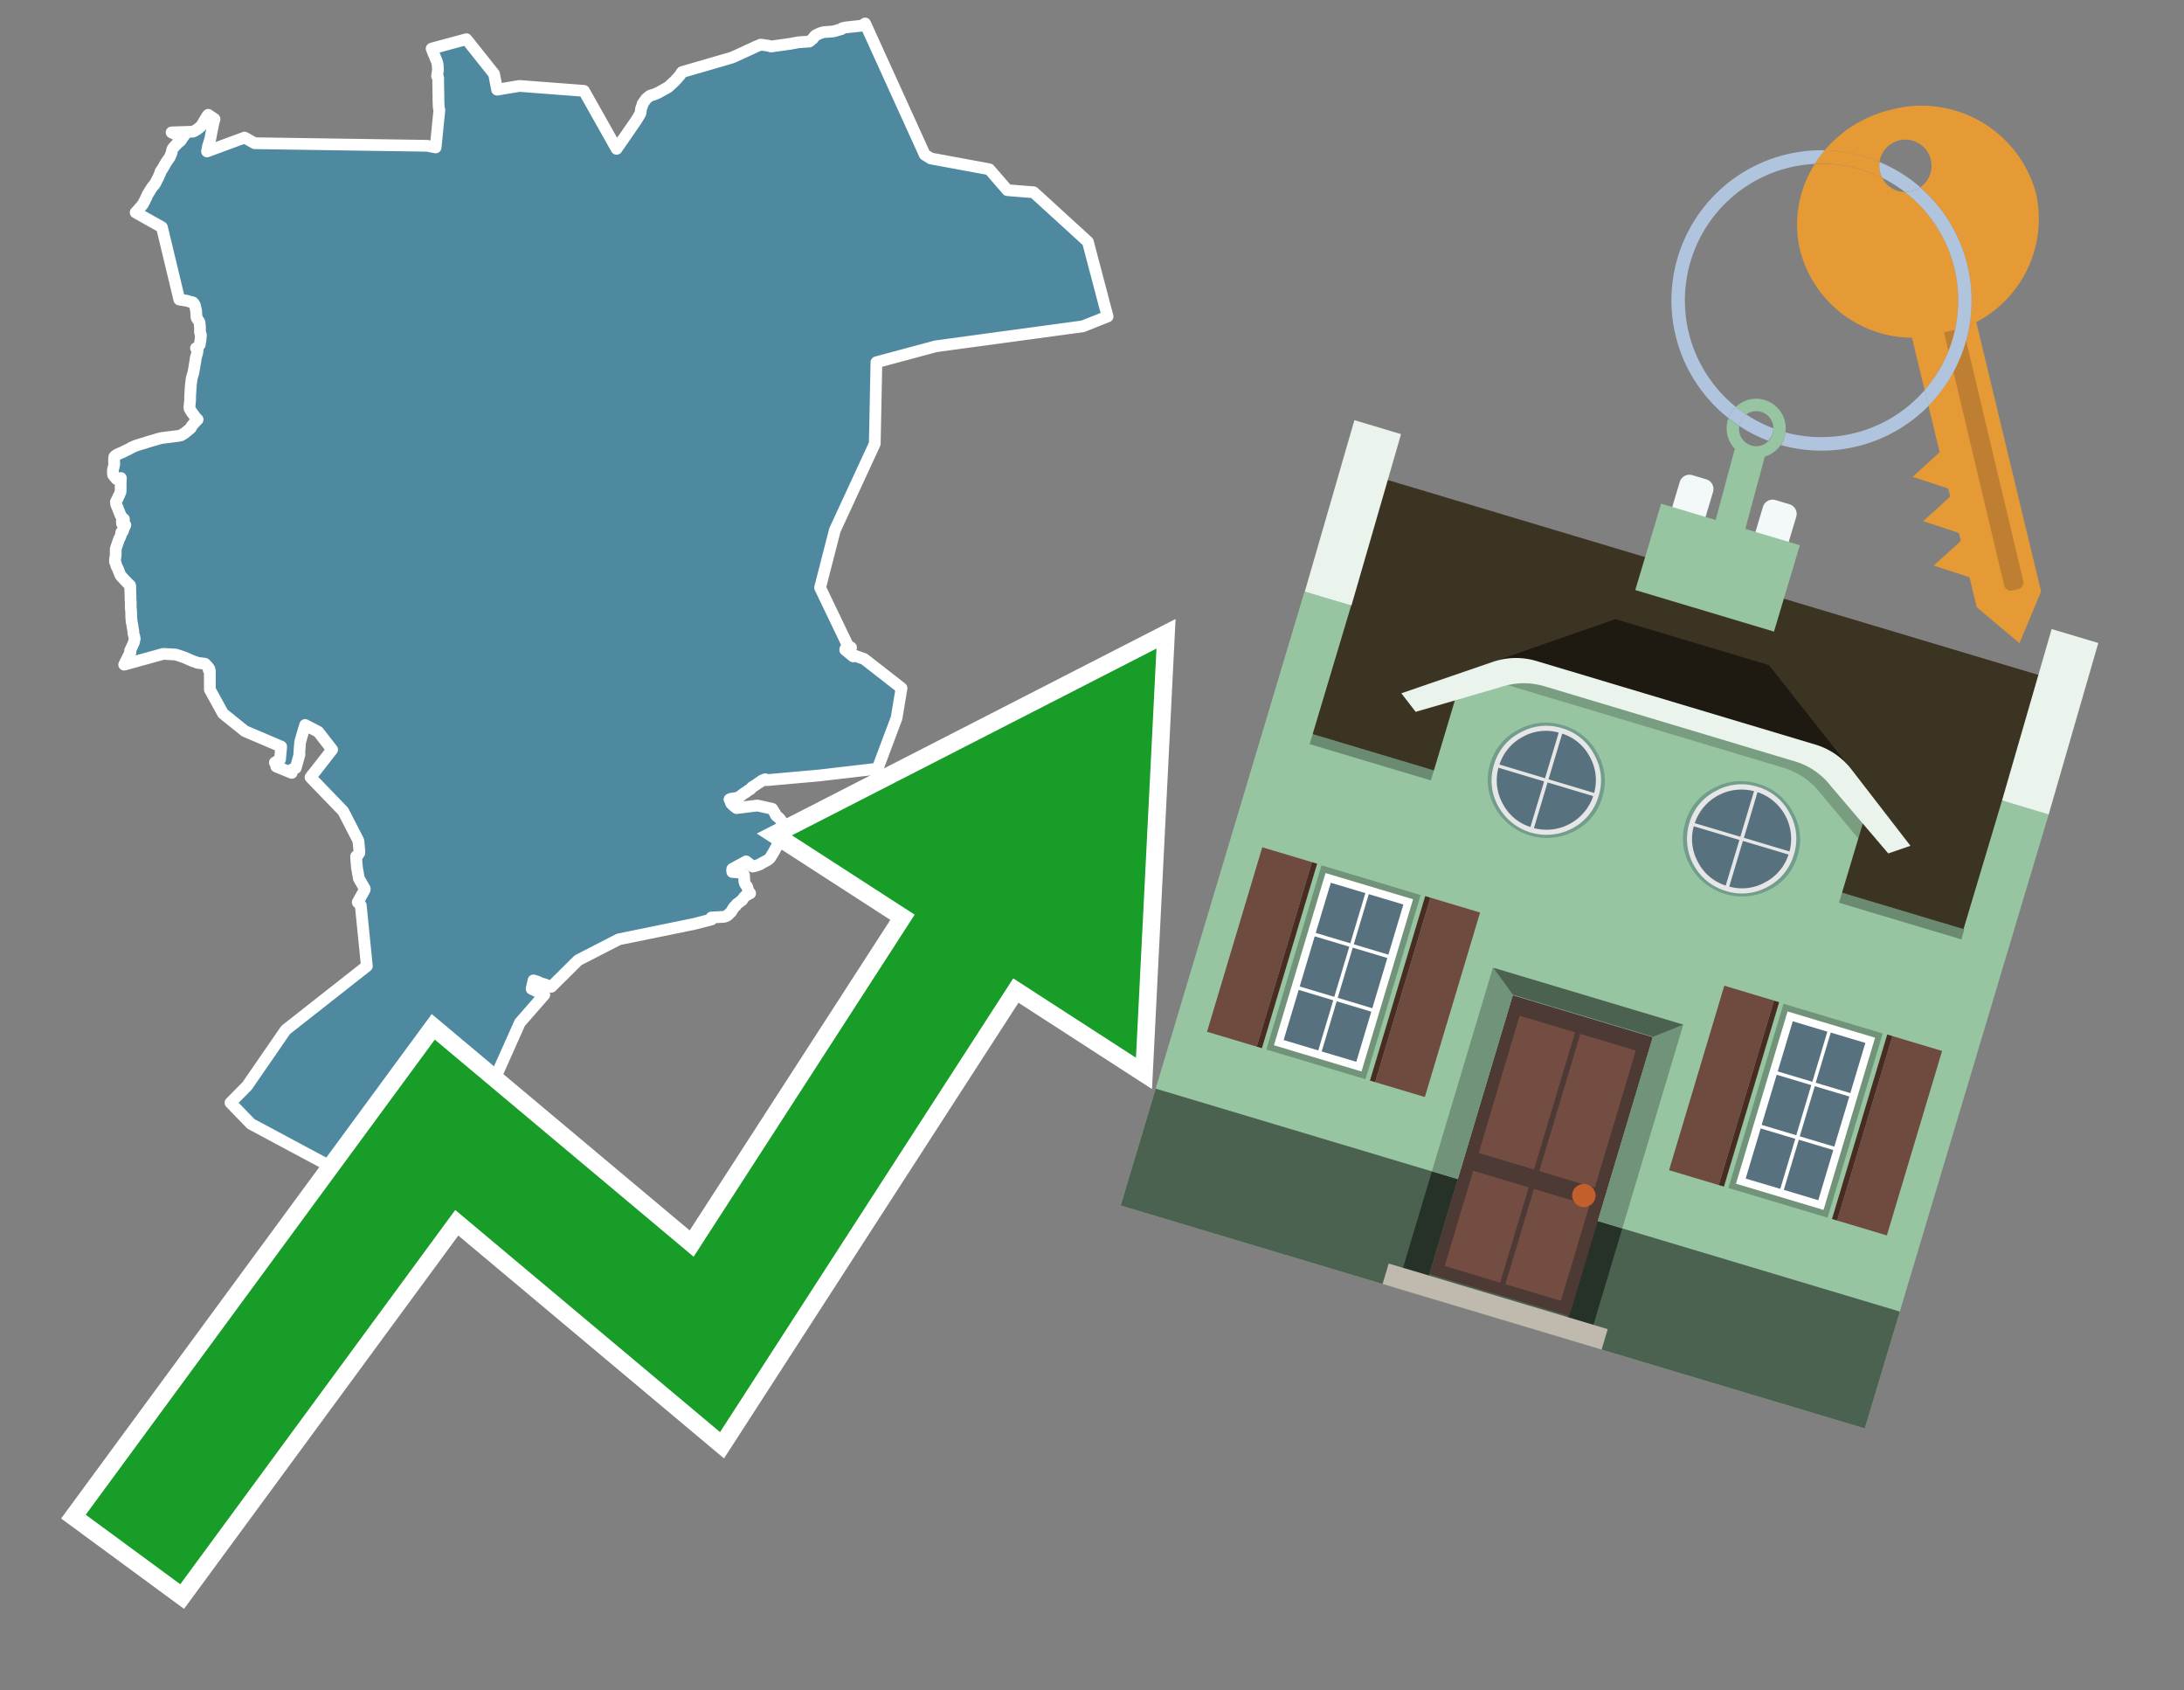 <svg id="Text" xmlns="http://www.w3.org/2000/svg" width="93.05" height="72" viewBox="0 0 93.05 72"><rect x="0" y="0" width="93.05" height="72" fill="#808080" stroke="none"/><polygon points="5.78,9.05 5.83,9 6.01,8.79 6.08,8.71 6.13,8.62 6.18,8.52 6.25,8.38 6.26,8.34 6.31,8.25 6.33,8.22 6.44,8.04 6.48,7.98 6.5,7.95 6.56,7.89 6.59,7.84 6.62,7.8 6.66,7.72 6.71,7.62 6.73,7.59 6.83,7.36 6.84,7.31 6.88,7.25 6.93,7.18 6.95,7.14 6.98,7.09 7.03,7 7.06,6.95 7.09,6.9 7.23,6.7 7.25,6.66 7.26,6.63 7.29,6.56 7.31,6.5 7.34,6.37 7.37,6.31 7.49,6.18 7.54,6.13 7.61,6.06 7.69,6 7.72,5.96 7.81,5.82 7.85,5.77 7.84,5.74 7.45,5.71 7.39,5.68 7.31,5.64 8.21,5.61 8.3,5.57 8.35,5.54 8.41,5.5 8.45,5.47 8.51,5.42 8.56,5.38 8.58,5.35 8.62,5.29 8.78,5.02 8.81,4.97 8.84,4.93 8.87,4.89 9.14,5.07 9.11,5.18 9.09,5.25 8.96,5.91 8.86,6.24 8.83,6.41 8.82,6.45 10.42,5.86 10.85,6.1 18.2,6.21 18.56,6.28 18.72,4.68 18.69,4.57 18.69,4.54 18.68,4.27 18.68,4.14 18.67,3.57 18.67,3.43 18.67,3.38 18.67,3.34 18.66,3.28 18.62,3.24 18.66,2.98 18.66,2.93 18.65,2.86 18.65,2.81 18.65,2.77 18.64,2.74 18.64,2.71 18.63,2.68 18.62,2.64 18.6,2.58 18.57,2.52 18.51,2.36 18.48,2.3 18.46,2.26 18.45,2.22 18.43,2.18 18.42,2.14 18.4,2.11 18.39,2.07 19.87,1.67 20,1.83 21.05,3.15 21.18,3.82 22.13,3.66 24.88,3.87 26.27,6.34 27.12,5.11 27.28,4.84 27.29,4.8 27.3,4.77 27.3,4.74 27.31,4.63 27.36,4.51 27.37,4.46 27.38,4.42 27.53,4.21 27.66,4.1 27.71,4.07 27.88,4.02 28.06,3.94 28.47,3.71 28.73,3.47 28.88,3.31 28.98,3.19 29.03,3.11 29.06,3.07 31.16,2.46 31.33,2.39 32.09,2.04 32.15,2.01 32.41,1.9 32.75,1.95 32.85,1.98 33.65,1.87 34.03,1.8 34.48,1.77 34.52,1.74 34.64,1.64 34.66,1.6 34.69,1.57 34.72,1.53 34.76,1.5 34.95,1.41 35.09,1.37 35.49,1.34 35.61,1.31 35.74,1.27 35.85,1.24 35.89,1.2 36.02,1.17 36.75,1.09 36.77,1.06 36.81,1.03 36.86,1 39.4,6.59 39.66,6.75 42.15,7.21 42.92,8.1 44.04,8.19 46.35,10.3 47.04,12.92 47.19,13.48 46.13,13.9 39.87,14.75 37.34,15.43 37.27,18.9 35.57,22.58 34.94,25.03 36.12,27.49 36.26,27.58 36.08,27.61 36.02,27.64 36.01,27.68 36.35,27.96 36.37,27.91 36.82,28.07 38.41,29.31 38.2,30.58 37.39,32.74 34.9,33.03 32.66,33.23 32.6,33.19 32.44,33.26 32.39,33.31 32.33,33.34 32.23,33.41 32.14,33.47 32.09,33.5 32.04,33.53 32.01,33.57 31.99,33.6 31.95,33.63 31.89,33.66 31.81,33.72 31.77,33.75 31.71,33.78 31.67,33.81 31.59,33.87 31.56,33.9 31.52,33.93 31.46,33.96 31.37,33.99 31.15,34.02 31.08,34.05 31.1,34.08 31.12,34.13 31.14,34.2 31.16,34.23 31.21,34.28 31.28,34.34 31.34,34.39 31.38,34.42 32.27,34.31 32.9,34.45 32.93,34.5 33.01,34.62 33.04,34.69 33.06,34.73 33.09,34.76 33.18,34.83 33.21,34.86 33.23,34.89 33.26,34.92 33.29,34.97 33.32,35.01 33.36,35.05 33.4,35.11 33.45,35.16 33.47,35.19 33.49,35.23 33.5,35.29 33.51,35.33 33.51,35.37 33.51,35.41 33.49,35.45 33.46,35.52 33.44,35.56 33.42,35.6 33.42,35.63 33.39,35.67 33.36,35.7 33.32,35.73 33.3,35.76 33.23,35.85 33.19,35.89 33.17,35.93 33.06,36.11 32.97,36.28 32.83,36.51 32.81,36.54 32.77,36.58 32.71,36.63 32.54,36.72 32.43,36.78 32.39,36.81 32.28,36.85 32.19,36.88 32.07,36.91 31.79,36.69 31.2,37.01 31.19,37.07 31.2,37.14 31.58,37.17 31.61,37.2 31.69,37.25 31.7,37.29 31.7,37.35 31.71,37.46 31.71,37.53 31.72,37.56 31.73,37.6 31.75,37.65 31.77,37.68 31.79,37.71 31.81,37.74 31.83,37.77 31.84,37.8 31.88,37.94 31.92,38 31.96,38.05 31.89,38.08 31.83,38.12 31.76,38.16 31.73,38.19 31.68,38.24 31.66,38.28 31.62,38.34 31.56,38.38 31.46,38.46 31.4,38.5 31.37,38.53 31.34,38.59 31.29,38.62 31.26,38.66 31.23,38.71 31.2,38.75 31.17,38.81 31.15,38.84 31.12,38.87 31.07,38.91 31.05,38.94 31.02,38.97 30.98,39 30.86,39.05 30.31,39.08 30.32,39.11 30.32,39.16 29.59,39.35 26.36,40.01 24.63,40.9 23.49,42.03 23.33,41.98 23.22,41.93 23.11,41.9 23.02,41.87 22.92,41.82 22.83,41.79 22.73,41.76 22.65,42.12 22.93,42.25 23.08,42.32 23.19,42.37 22.15,43.56 20.52,47.21 19.3,48.66 18.94,48.7 18.79,48.75 18.69,48.78 18.51,48.81 18.44,48.84 18.49,48.95 18.58,49.1 18.6,49.15 18.62,49.2 18.65,49.28 18.66,49.31 18.67,49.35 16.54,51 10.69,47.87 9.82,46.97 10.53,46.25 12.17,43.87 15.63,41.15 15.37,38.56 15.24,38.43 15.53,37.91 15.54,37.88 15.54,37.85 15.29,37.42 15.21,36.96 15.19,36.75 15.17,36.48 15.2,36.45 15.25,36.42 15.28,36.37 15.31,36.33 15.31,36.23 15.27,35.82 15.26,35.79 14.62,34.55 13.23,33.11 13.31,33 13.41,32.88 14.15,31.93 13.56,31.17 13,30.88 12.86,31.35 12.82,31.5 12.8,31.55 12.79,31.61 12.78,31.7 12.75,32.11 12.76,32.14 12.74,32.21 12.6,32.71 12.45,32.77 12.43,32.92 11.77,32.65 11.79,32.62 11.71,32.48 11.86,32.39 11.93,32.35 11.98,31.8 10.43,31.14 9.5,30.39 8.94,29.37 8.94,28.57 8.89,28.53 8.92,28.49 8.84,28.38 8.8,28.34 8.73,28.27 8.4,28.23 8.34,28.2 8.24,28.17 8.1,28.11 7.92,28.03 7.85,28 7.49,27.88 6.96,27.85 5.29,28.31 5.54,27.81 5.56,27.78 5.54,27.72 5.63,27.53 5.71,27.35 5.72,27.29 5.74,27.2 5.73,27.16 5.72,27.11 5.69,27 5.68,26.96 5.68,26.88 5.66,26.76 5.65,26.72 5.64,26.63 5.63,26.58 5.62,26.53 5.61,26.49 5.59,26.26 5.59,26.11 5.58,25.95 5.57,25.9 5.57,25.83 5.57,25.61 5.56,25.53 5.56,25.39 5.55,25.09 5.55,24.96 5.54,24.93 5.51,24.9 5.44,24.84 5.28,24.67 5.19,24.57 5.15,24.53 5.11,24.46 5.07,24.35 5.02,24.22 4.97,24.13 4.96,24.1 4.95,24.07 4.93,23.99 4.9,23.93 4.9,23.89 4.9,23.85 4.93,23.63 4.93,23.54 4.93,23.49 4.93,23.38 4.98,23.23 5.07,22.97 5.14,22.83 5.17,22.67 5.23,22.64 5.28,22.49 5.31,22.43 5.34,22.36 5.2,22.31 5.19,22.19 5.28,22.14 5.28,22.11 5.24,22.08 5.2,22.04 5.17,22 5.14,21.95 5.11,21.88 5.02,21.65 4.96,21.51 4.95,21.48 4.94,21.37 5.03,21.2 5.04,21.16 5.07,21.11 5.13,20.97 5.14,20.91 5.14,20.62 5.15,20.36 4.96,20.4 4.82,20.23 4.81,20.17 4.81,20.08 4.81,20.02 4.82,19.98 4.84,19.9 4.85,19.85 4.86,19.81 4.87,19.78 4.87,19.75 4.86,19.69 4.86,19.55 4.87,19.46 4.89,19.43 4.93,19.4 4.98,19.37 5.1,19.31 5.18,19.28 5.36,19.19 5.47,19.14 5.61,19.06 5.77,18.99 5.95,18.93 6.16,18.87 6.31,18.82 6.48,18.77 6.59,18.74 6.75,18.69 6.87,18.66 7.09,18.63 7.58,18.57 7.72,18.54 7.78,18.5 7.85,18.46 8.06,18.29 8.13,18.23 8.14,18.2 8.18,18.13 8.21,18.1 8.23,18.07 8.32,17.97 8.39,17.9 8.42,17.87 8.33,17.78 8.26,17.68 8.17,17.56 8.08,17.41 8.07,17.38 8.07,17.35 8.08,17.25 8.1,17.04 8.1,16.88 8.13,16.42 8.15,16.24 8.17,16.11 8.18,16.07 8.24,15.87 8.27,15.7 8.3,15.51 8.33,15.34 8.34,15.25 8.37,15.14 8.39,15.08 8.4,15.04 8.41,15 8.41,14.97 8.42,14.9 8.35,14.83 8.43,14.79 8.51,14.68 8.53,14.54 8.54,14.51 8.56,14.26 8.55,14.23 8.53,14.19 8.52,14.16 8.52,14 8.52,13.95 8.51,13.83 8.51,13.79 8.5,13.76 8.5,13.73 8.48,13.69 8.43,13.62 8.4,13.58 8.38,13.54 8.37,13.51 8.37,13.43 8.36,13.35 8.36,13.32 8.36,13.28 8.35,13.21 8.31,13.03 8.3,13 8.29,12.97 8.22,12.88 8.09,12.85 7.96,12.81 7.64,12.76 6.9,9.68 " fill="#4e89a0" stroke="#fff" stroke-linejoin="round" stroke-width="0.5"/><polygon points="49.272 27.624 33.741 35.58 38.97 38.959 29.553 53.529 18.525 44.281 3.652 64.518 7.681 67.479 19.396 51.538 30.678 60.999 43.169 41.673 48.398 45.053 49.272 27.624" fill="none" stroke="#fff" stroke-miterlimit="10" stroke-width="1.5"/><polygon points="49.272 27.624 33.741 35.58 38.97 38.959 29.553 53.529 18.525 44.281 3.652 64.518 7.681 67.479 19.396 51.538 30.678 60.999 43.169 41.673 48.398 45.053 49.272 27.624" fill="#179d28"/><path d="M80.19,7.577a1.16,1.16,0,0,1-.094-.251,1.114,1.114,0,0,1-.018-.429A6.367,6.367,0,0,0,77.743,6.4a5.269,5.269,0,0,0-.423.577c.1,0,.192-.007.288-.007A5.794,5.794,0,0,1,80.19,7.577Z" fill="#e69a35"/><path d="M77.608,6.4A6.394,6.394,0,0,0,73.64,17.81a1.26,1.26,0,0,1,.317-.48A5.821,5.821,0,0,1,77.32,6.981a5.269,5.269,0,0,1,.423-.577Z" fill="#b0c4de"/><path d="M84.2,13.72a4.962,4.962,0,0,0,2.545-5.48,5.047,5.047,0,0,0-6.179-3.566A5.322,5.322,0,0,0,77.743,6.4a6.367,6.367,0,0,1,2.335.493,1.114,1.114,0,1,1,1.736,1.084,6.392,6.392,0,0,1,.347,9.3l.479,1.985-.438.4-.716.648.92.3.6.2.082.341-.438.4-.716.648.92.3.605.2.082.341-.438.4-.716.649.92.3.605.2.307,1.274,1.821,1.534.921-2.2Z" fill="#e69a35"/><path d="M81.154,8.179a1.115,1.115,0,0,1-.964-.6,5.794,5.794,0,0,0-2.582-.6c-.1,0-.192,0-.288.007a4.783,4.783,0,0,0-.625,3.685,4.962,4.962,0,0,0,4.765,3.715L82,16.617a5.82,5.82,0,0,0-.846-8.438Z" fill="#e69a35"/><path d="M74.1,18.142a6.386,6.386,0,0,0,1.232.63.73.73,0,0,0,.224-.527h0a5.783,5.783,0,0,1-1.159-.593A.733.733,0,0,0,74.1,18.142Z" fill="#b0c4de"/><path d="M74.4,17.652q-.228-.152-.44-.322a1.26,1.26,0,0,0-.317.48c.148.117.3.228.46.332A.733.733,0,0,1,74.4,17.652Z" fill="#b0c4de"/><path d="M74.824,16.984a1.257,1.257,0,0,0-.867.346c.141.114.288.222.44.322a.731.731,0,0,1,1.159.593h0a.732.732,0,1,1-1.463,0,.7.7,0,0,1,.007-.1c-.158-.1-.312-.215-.46-.332a1.258,1.258,0,0,0,.273,1.3l-.979,3.635,1.275.341.98-3.639a1.266,1.266,0,0,0,.681-.5,1.249,1.249,0,0,0,.2-.538,1.328,1.328,0,0,0,.012-.168A1.262,1.262,0,0,0,74.824,16.984Z" fill="#97c4a1"/><path d="M85.974,25.1l-.226.053a.3.3,0,0,1-.362-.223l-2.56-10.777.81-.193L86.2,24.736A.3.3,0,0,1,85.974,25.1Z" fill="#bf7f32"/><path d="M80.1,7.326a1.16,1.16,0,0,0,.094.251,5.833,5.833,0,0,1,.964.6,1.137,1.137,0,0,0,.287-.031,1.108,1.108,0,0,0,.373-.167A6.371,6.371,0,0,0,80.078,6.9,1.114,1.114,0,0,0,80.1,7.326Z" fill="#b0c4de"/><path d="M77.608,18.618a5.836,5.836,0,0,1-1.534-.2,1.24,1.24,0,0,1-.2.537,6.4,6.4,0,0,0,6.291-1.666L82,16.617A5.807,5.807,0,0,1,77.608,18.618Z" fill="#b0c4de"/><path d="M81.814,7.981a1.108,1.108,0,0,1-.373.167,1.137,1.137,0,0,1-.287.031A5.82,5.82,0,0,1,82,16.617l.161.667a6.392,6.392,0,0,0-.347-9.3Z" fill="#b0c4de"/><polygon points="83.79 39.753 55.78 31.364 58.988 20.404 86.964 28.783 83.79 39.753 83.79 39.753" fill="#3c3422" fill-rule="evenodd"/><polygon points="81.705 53.32 87.284 34.692 85.297 34.097 83.656 39.575 55.926 31.269 57.567 25.791 55.579 25.196 47.746 51.348 79.451 60.844 81.705 53.32" fill="#97c4a1" fill-rule="evenodd"/><rect x="69.522" y="21.148" width="0.444" height="28.983" transform="translate(15.592 92.226) rotate(-73.326)" opacity="0.3"/><polygon points="87.284 34.692 85.297 34.097 87.411 26.793 89.398 27.388 87.284 34.692 87.284 34.692" fill="#eaf3ec" fill-rule="evenodd"/><polygon points="57.578 25.794 55.591 25.199 57.705 17.896 59.692 18.491 57.578 25.794 57.578 25.794" fill="#eaf3ec" fill-rule="evenodd"/><polygon points="79.451 60.844 80.943 55.865 49.238 46.369 47.747 51.348 79.451 60.844 79.451 60.844" fill="#4c6251" fill-rule="evenodd"/><path d="M71.566,20.528l-.522,1.743,1.418.425.523-1.744a.432.432,0,0,0-.289-.536l-.593-.177A.431.431,0,0,0,71.566,20.528Z" fill="#f3f9f8" fill-rule="evenodd"/><path d="M75.111,21.589l-.522,1.743,1.418.425.522-1.743a.43.43,0,0,0-.289-.536l-.593-.178A.43.43,0,0,0,75.111,21.589Z" fill="#f3f9f8" fill-rule="evenodd"/><polygon points="75.368 28.329 68.829 26.37 63.807 28.121 78.733 32.591 75.368 28.329" fill="#1e1a11"/><polygon points="78.248 32.422 64.442 28.287 62.236 28.998 60.064 36.247 77.453 41.455 79.651 34.116 78.248 32.422" fill="#97c4a1"/><path d="M77.74,32.516S65.088,28.725,65,28.7l-.938.43,11.892,3.562a3.175,3.175,0,0,1,1.532,1l1.685,2.02.327-1.09Z" fill-rule="evenodd" opacity="0.2"/><path d="M77.35,31.716,65.458,28.154a3.041,3.041,0,0,0-1.854.037l-3.9,1.339.611.79,3.626-1.054a3.045,3.045,0,0,1,1.855-.037l10.673,3.2A3.028,3.028,0,0,1,78,33.477l2.45,2.874.945-.325-2.518-3.26A3.036,3.036,0,0,0,77.35,31.716Z" fill="#eaf3ec"/><polygon points="76.683 23.223 70.773 21.453 69.671 25.132 75.581 26.902 76.683 23.223 76.683 23.223" fill="#97c4a1" fill-rule="evenodd"/><g id="Symbol_9_0_Layer2_0_MEMBER_8_MEMBER_21_MEMBER_0_FILL" data-name="Symbol 9 0 Layer2 0 MEMBER 8 MEMBER 21 MEMBER 0 FILL"><path d="M66.584,30.892a2.39,2.39,0,0,0-1.891.189,2.317,2.317,0,0,0-1.2,1.448A2.345,2.345,0,0,0,63.7,34.4a2.528,2.528,0,0,0,3.367,1.008,2.339,2.339,0,0,0,1.2-1.447,2.313,2.313,0,0,0-.208-1.87A2.394,2.394,0,0,0,66.584,30.892Z" fill="#729d8c"/></g><g id="Symbol_9_0_Layer2_0_MEMBER_8_MEMBER_21_MEMBER_1_FILL" data-name="Symbol 9 0 Layer2 0 MEMBER 8 MEMBER 21 MEMBER 1 FILL"><path d="M66.547,31.016a2.241,2.241,0,0,0-1.769.185,2.213,2.213,0,0,0-1.127,1.376,2.239,2.239,0,0,0,.185,1.768,2.341,2.341,0,0,0,3.145.942,2.234,2.234,0,0,0,1.126-1.376,2.207,2.207,0,0,0-.185-1.768A2.237,2.237,0,0,0,66.547,31.016Z" fill="#e6e6e6"/></g><g id="Symbol_9_0_Layer2_0_MEMBER_8_MEMBER_21_MEMBER_2_MEMBER_0_FILL" data-name="Symbol 9 0 Layer2 0 MEMBER 8 MEMBER 21 MEMBER 2 MEMBER 0 FILL"><path d="M65.787,33.284,63.843,32.7a2.036,2.036,0,0,0,.186,1.539,2.015,2.015,0,0,0,1.175.986Z" fill="#58717f"/></g><g id="Symbol_9_0_Layer2_0_MEMBER_8_MEMBER_21_MEMBER_2_MEMBER_1_FILL" data-name="Symbol 9 0 Layer2 0 MEMBER 8 MEMBER 21 MEMBER 2 MEMBER 1 FILL"><path d="M65.827,33.148l.582-1.944a2.01,2.01,0,0,0-1.523.178,2.037,2.037,0,0,0-1,1.183Z" fill="#58717f"/></g><g id="Symbol_9_0_Layer2_0_MEMBER_8_MEMBER_21_MEMBER_2_MEMBER_2_FILL" data-name="Symbol 9 0 Layer2 0 MEMBER 8 MEMBER 21 MEMBER 2 MEMBER 2 FILL"><path d="M67.878,33.91l-1.943-.582-.582,1.944a2.1,2.1,0,0,0,2.525-1.362Z" fill="#58717f"/></g><g id="Symbol_9_0_Layer2_0_MEMBER_8_MEMBER_21_MEMBER_2_MEMBER_3_FILL" data-name="Symbol 9 0 Layer2 0 MEMBER 8 MEMBER 21 MEMBER 2 MEMBER 3 FILL"><path d="M66.558,31.249l-.582,1.943,1.943.582a2.031,2.031,0,0,0-.186-1.539A2.009,2.009,0,0,0,66.558,31.249Z" fill="#58717f"/></g><g id="Symbol_9_0_Layer2_0_MEMBER_8_MEMBER_21_MEMBER_0_FILL-2" data-name="Symbol 9 0 Layer2 0 MEMBER 8 MEMBER 21 MEMBER 0 FILL"><path d="M74.9,33.384a2.4,2.4,0,0,0-1.891.189,2.316,2.316,0,0,0-1.2,1.448,2.341,2.341,0,0,0,.209,1.87A2.527,2.527,0,0,0,75.387,37.9a2.345,2.345,0,0,0,1.2-1.447,2.314,2.314,0,0,0-.209-1.87A2.389,2.389,0,0,0,74.9,33.384Z" fill="#729d8c"/></g><g id="Symbol_9_0_Layer2_0_MEMBER_8_MEMBER_21_MEMBER_1_FILL-2" data-name="Symbol 9 0 Layer2 0 MEMBER 8 MEMBER 21 MEMBER 1 FILL"><path d="M74.867,33.508a2.239,2.239,0,0,0-1.768.185,2.21,2.21,0,0,0-1.127,1.376,2.316,2.316,0,0,0,1.564,2.883,2.261,2.261,0,0,0,1.765-.173A2.237,2.237,0,0,0,76.428,36.4a2.209,2.209,0,0,0-.185-1.769A2.239,2.239,0,0,0,74.867,33.508Z" fill="#e6e6e6"/></g><g id="Symbol_9_0_Layer2_0_MEMBER_8_MEMBER_21_MEMBER_2_MEMBER_0_FILL-2" data-name="Symbol 9 0 Layer2 0 MEMBER 8 MEMBER 21 MEMBER 2 MEMBER 0 FILL"><path d="M74.107,35.776l-1.943-.582a2.031,2.031,0,0,0,.186,1.539,2.009,2.009,0,0,0,1.175.986Z" fill="#58717f"/></g><g id="Symbol_9_0_Layer2_0_MEMBER_8_MEMBER_21_MEMBER_2_MEMBER_1_FILL-2" data-name="Symbol 9 0 Layer2 0 MEMBER 8 MEMBER 21 MEMBER 2 MEMBER 1 FILL"><path d="M74.148,35.64,74.73,33.7a2.1,2.1,0,0,0-2.525,1.362Z" fill="#58717f"/></g><g id="Symbol_9_0_Layer2_0_MEMBER_8_MEMBER_21_MEMBER_2_MEMBER_2_FILL-2" data-name="Symbol 9 0 Layer2 0 MEMBER 8 MEMBER 21 MEMBER 2 MEMBER 2 FILL"><path d="M76.2,36.4l-1.943-.582-.582,1.944a2.015,2.015,0,0,0,1.523-.178A2.036,2.036,0,0,0,76.2,36.4Z" fill="#58717f"/></g><g id="Symbol_9_0_Layer2_0_MEMBER_8_MEMBER_21_MEMBER_2_MEMBER_3_FILL-2" data-name="Symbol 9 0 Layer2 0 MEMBER 8 MEMBER 21 MEMBER 2 MEMBER 3 FILL"><path d="M74.879,33.741,74.3,35.684l1.943.582a2.1,2.1,0,0,0-1.361-2.525Z" fill="#58717f"/></g><polygon points="51.426 43.946 53.542 44.58 55.896 36.723 53.78 36.089 51.426 43.946 51.426 43.946" fill="#6e4a3f" fill-rule="evenodd"/><polygon points="53.542 44.58 53.764 44.647 56.117 36.789 55.896 36.723 53.542 44.58 53.542 44.58" fill="#482b22" fill-rule="evenodd"/><polygon points="60.706 46.726 58.59 46.092 60.943 38.235 63.059 38.868 60.706 46.726 60.706 46.726" fill="#6e4a3f" fill-rule="evenodd"/><polygon points="58.59 46.092 58.368 46.026 60.722 38.168 60.943 38.235 58.59 46.092 58.59 46.092" fill="#482b22" fill-rule="evenodd"/><rect x="53.146" y="39.209" width="8.19" height="4.408" transform="translate(1.145 84.365) rotate(-73.326)" fill="#719379"/><polygon points="60.205 38.304 56.474 37.187 54.277 44.522 58.008 45.639 60.205 38.304 60.205 38.304" fill="#fff" fill-rule="evenodd"/><path d="M59.792,38.527l-.64,2.136-1.474-.442.639-2.135,1.475.441Zm-1.621-.485-.64,2.136-1.474-.442L56.7,37.6l1.474.442Zm-2.158,1.84,1.475.441-.64,2.136-1.474-.441.639-2.136Zm-.683,2.282,1.474.441-.639,2.136L54.69,44.3l.64-2.135Zm.981,2.621.639-2.136,1.475.442-.64,2.135-1.474-.441Zm2.158-1.84L56.994,42.5l.64-2.136,1.474.442-.639,2.136Z" fill="#58717f" fill-rule="evenodd"/><polygon points="80.39 52.621 78.274 51.988 80.628 44.13 82.743 44.764 80.39 52.621 80.39 52.621" fill="#6e4a3f" fill-rule="evenodd"/><polygon points="78.274 51.988 78.053 51.921 80.406 44.064 80.628 44.13 78.274 51.988 78.274 51.988" fill="#482b22" fill-rule="evenodd"/><polygon points="71.111 49.842 73.227 50.476 75.58 42.619 73.464 41.985 71.111 49.842 71.111 49.842" fill="#6e4a3f" fill-rule="evenodd"/><polygon points="73.227 50.476 73.448 50.542 75.802 42.685 75.58 42.619 73.227 50.476 73.227 50.476" fill="#482b22" fill-rule="evenodd"/><rect x="72.83" y="45.105" width="8.19" height="4.408" transform="translate(9.534 107.426) rotate(-73.326)" fill="#719379"/><polygon points="76.159 43.083 79.889 44.2 77.692 51.535 73.962 50.418 76.159 43.083 76.159 43.083" fill="#fff" fill-rule="evenodd"/><path d="M76.381,43.5l1.475.442-.64,2.135-1.475-.441.64-2.136ZM78,43.981l1.474.442-.64,2.136-1.474-.442L78,43.981Zm.791,2.724-.64,2.135L76.679,48.4l.64-2.136,1.474.442Zm-.684,2.282-.639,2.135L76,50.68l.64-2.135,1.474.442Zm-2.26,1.65L74.375,50.2l.639-2.135,1.475.441-.64,2.136Zm-.791-2.724.64-2.135,1.474.441-.639,2.136-1.475-.442Z" fill="#58717f" fill-rule="evenodd"/><polygon points="67.888 56.431 69.118 52.323 68.019 51.994 66.789 56.102 67.888 56.431 67.888 56.431" fill="#263128" fill-rule="evenodd"/><polygon points="60.877 54.331 62.108 50.223 61.007 49.894 59.776 54.002 60.877 54.331 60.877 54.331" fill="#263128" fill-rule="evenodd"/><g id="Symbol_9_0_Layer2_0_MEMBER_8_MEMBER_12_MEMBER_0_FILL" data-name="Symbol 9 0 Layer2 0 MEMBER 8 MEMBER 12 MEMBER 0 FILL"><path d="M70.418,44.178l-5.965-1.786L60.9,54.27l5.964,1.786Z" fill="#4e3a34"/></g><g id="Symbol_9_0_Layer2_0_MEMBER_8_MEMBER_12_MEMBER_1_MEMBER_0_FILL" data-name="Symbol 9 0 Layer2 0 MEMBER 8 MEMBER 12 MEMBER 1 MEMBER 0 FILL"><path d="M65.358,49.815l1.75-5.843-2.363-.708L63,49.107Z" fill="#744d42"/></g><g id="Symbol_9_0_Layer2_0_MEMBER_8_MEMBER_12_MEMBER_1_MEMBER_1_FILL" data-name="Symbol 9 0 Layer2 0 MEMBER 8 MEMBER 12 MEMBER 1 MEMBER 1 FILL"><path d="M67.331,44.039l-1.75,5.842,2.364.708,1.75-5.842Z" fill="#744d42"/></g><g id="Symbol_9_0_Layer2_0_MEMBER_8_MEMBER_12_MEMBER_2_MEMBER_0_FILL" data-name="Symbol 9 0 Layer2 0 MEMBER 8 MEMBER 12 MEMBER 2 MEMBER 0 FILL"><path d="M63.915,54.633l1.215-4.058-2.363-.707-1.215,4.057Z" fill="#744d42"/></g><g id="Symbol_9_0_Layer2_0_MEMBER_8_MEMBER_12_MEMBER_2_MEMBER_1_FILL" data-name="Symbol 9 0 Layer2 0 MEMBER 8 MEMBER 12 MEMBER 2 MEMBER 1 FILL"><path d="M66.5,55.407l1.215-4.057-2.363-.708L64.138,54.7Z" fill="#744d42"/></g><g id="Symbol_9_0_Layer2_0_MEMBER_8_MEMBER_13_FILL" data-name="Symbol 9 0 Layer2 0 MEMBER 8 MEMBER 13 FILL"><path d="M67.959,51.058a.439.439,0,0,0-.045-.367.487.487,0,0,0-.669-.2.445.445,0,0,0-.239.282.457.457,0,0,0,.041.378.481.481,0,0,0,.293.242.459.459,0,0,0,.377-.042A.453.453,0,0,0,67.959,51.058Z" fill="#c35e2d"/></g><g id="Symbol_9_0_Layer2_0_MEMBER_8_MEMBER_14_FILL" data-name="Symbol 9 0 Layer2 0 MEMBER 8 MEMBER 14 FILL"><path d="M64.557,42.047l-.951-.833-2.6,8.68,1.1.329Z" fill="#719379"/></g><g id="Symbol_9_0_Layer2_0_MEMBER_8_MEMBER_15_FILL" data-name="Symbol 9 0 Layer2 0 MEMBER 8 MEMBER 15 FILL"><path d="M71.718,43.643l-1.2.19L68.072,52.01l1.046.313Z" fill="#719379"/></g><g id="Symbol_9_0_Layer2_0_MEMBER_8_MEMBER_16_FILL" data-name="Symbol 9 0 Layer2 0 MEMBER 8 MEMBER 16 FILL"><path d="M63.627,41.22l.836,1.156,5.961,1.786,1.294-.519Z" fill="#4c6251"/></g><polygon points="58.905 54.69 59.166 53.819 68.498 56.614 68.237 57.485 58.905 54.69 58.905 54.69" fill="#c0b9ad" fill-rule="evenodd"/></svg>